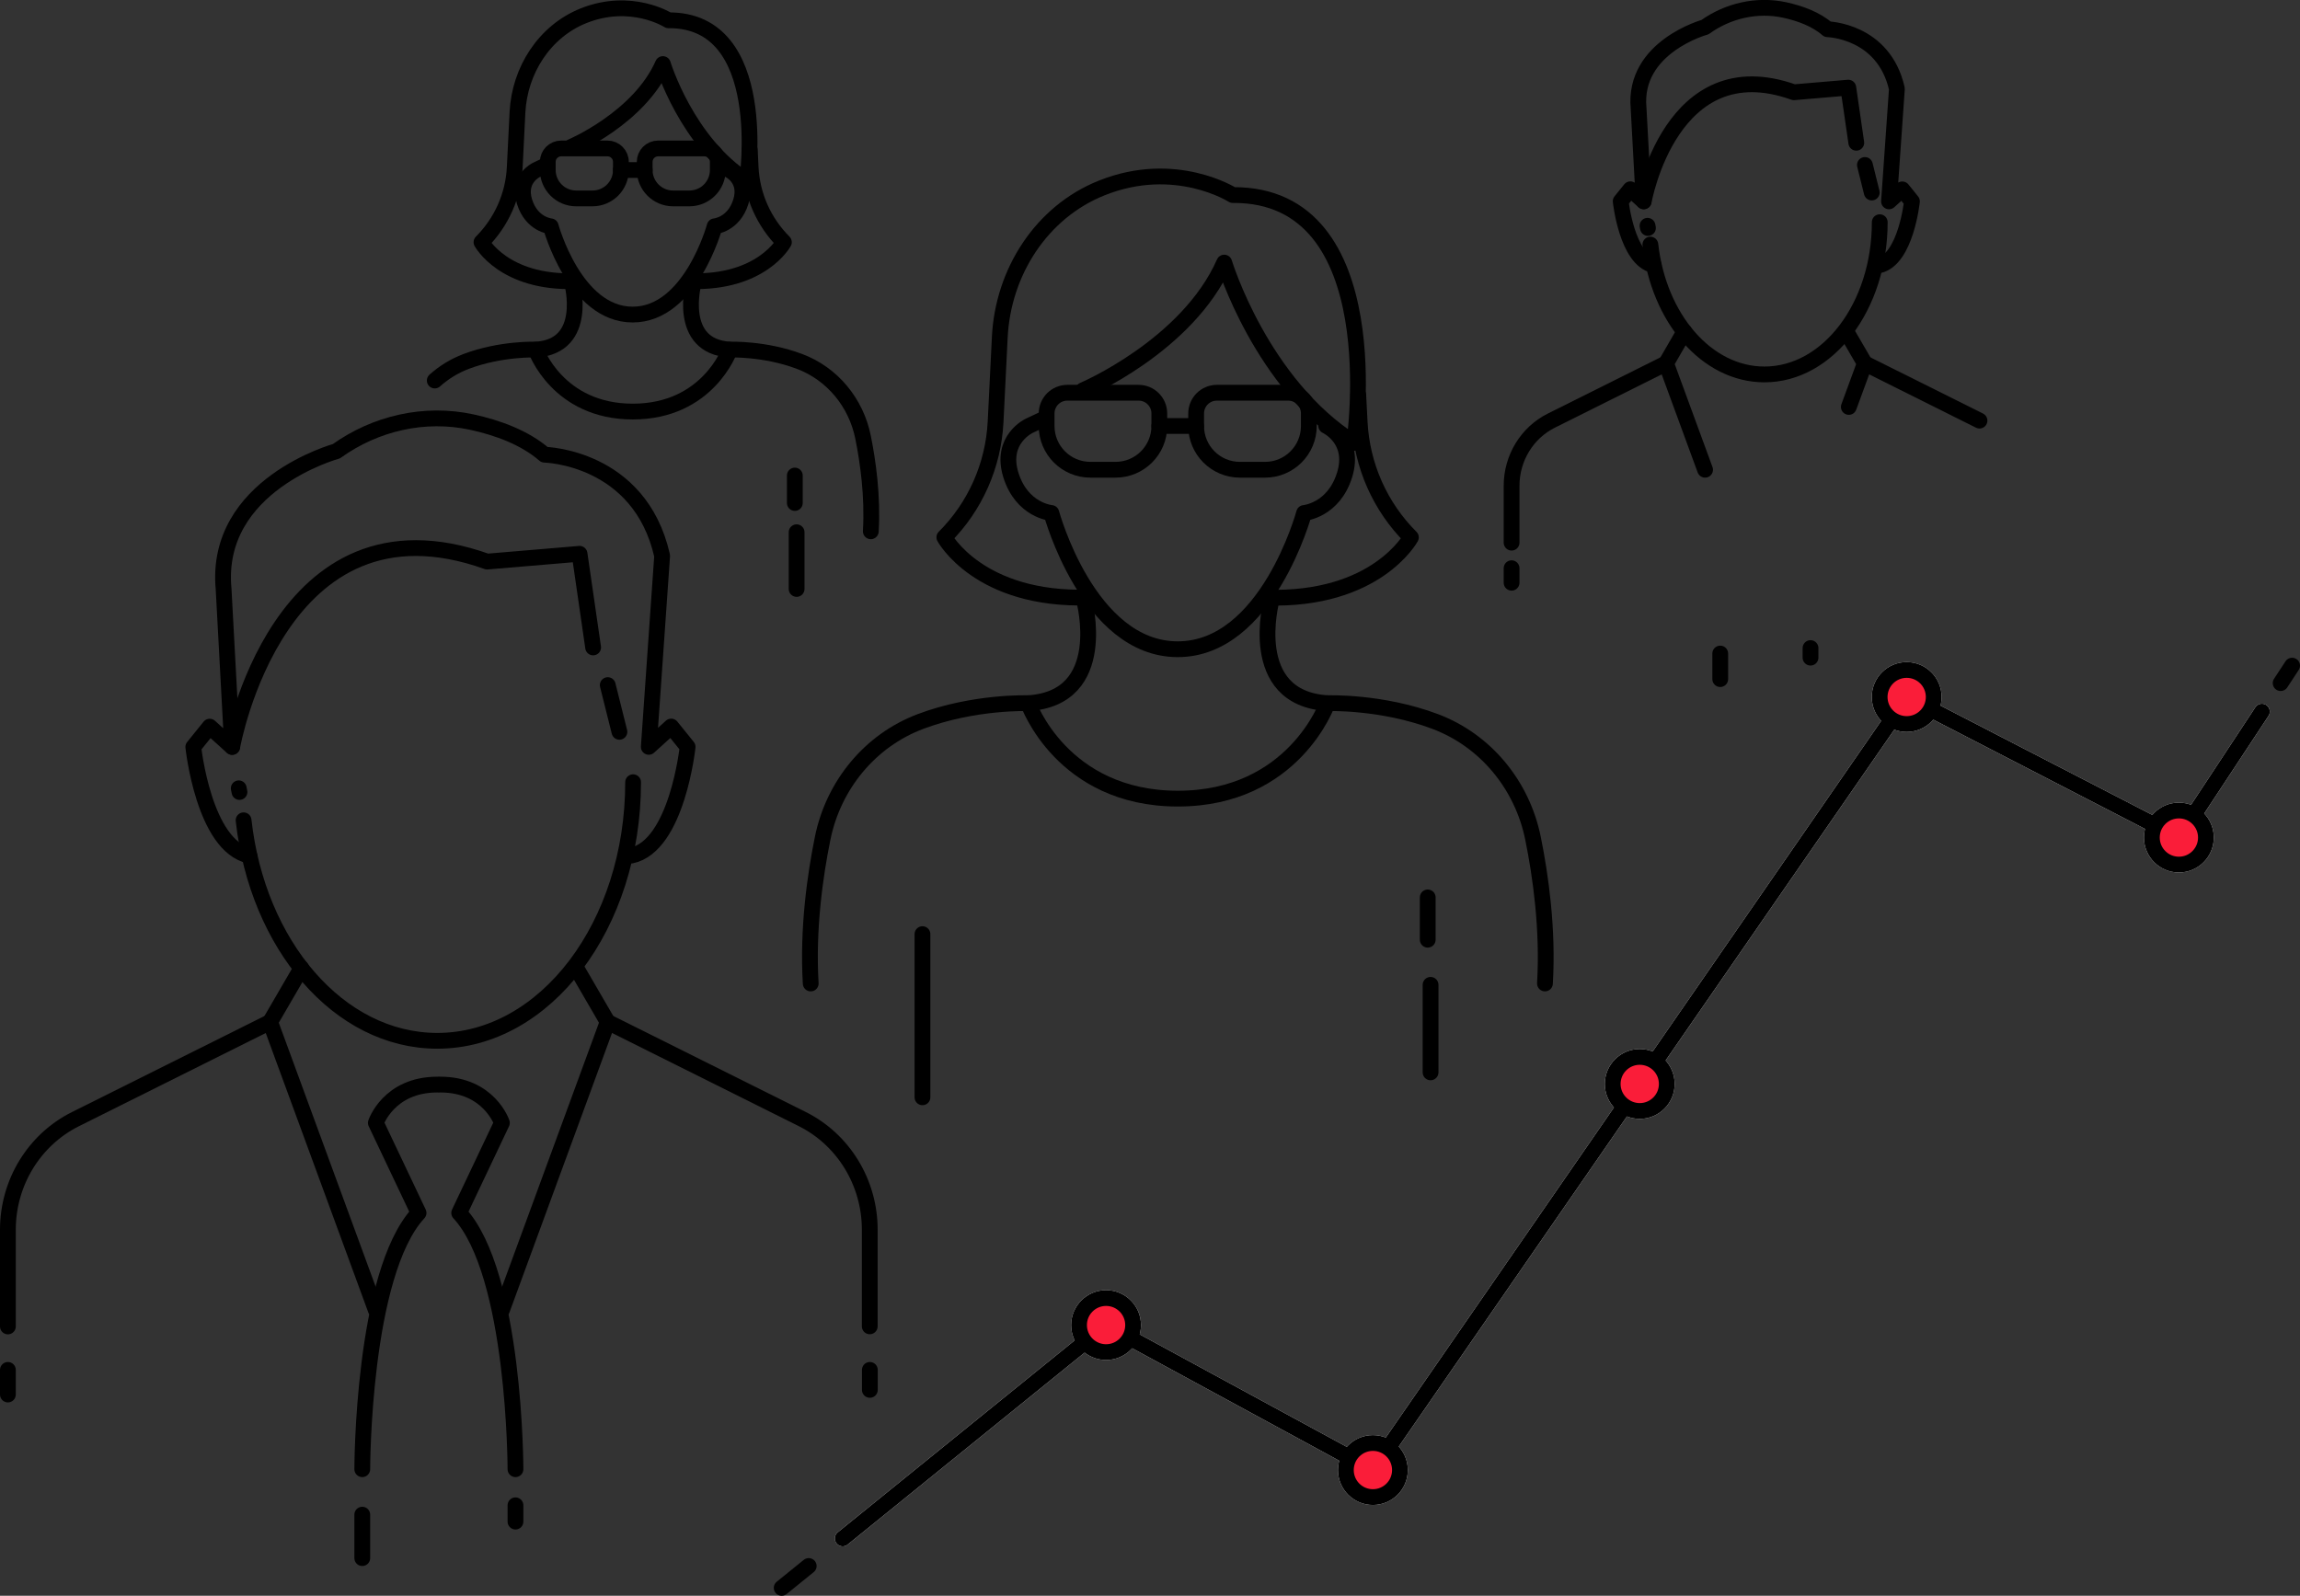<svg xmlns="http://www.w3.org/2000/svg" id="Layer_2" data-name="Layer 2" viewBox="0 0 218.59 151.68"><rect x="0" y="0" width="218.59" height="151.68" fill="#333333" stroke="none"/><g id="Layer_1-2" data-name="Layer 1"><g><g><path d="m102.94,37.09s9.91-4.2,13.41-12.13c0,0,3.5,11.55,12.36,17.14,0,0,3.5-23.68-11.55-23.56,0,0-5.45-3.48-12.46-.67-5.73,2.29-9.37,8-9.68,14.16l-.4,8.07c-.21,4.14-1.94,8.05-4.87,10.97,0,0,3.27,6.06,13.76,5.72" style="fill: none; stroke: #000; stroke-linecap: round; stroke-linejoin: round; stroke-width: 1.5px;"></path><path d="m126.04,40.47s2.8,1.28,1.75,4.67c-1.05,3.38-3.85,3.62-3.85,3.62,0,0-3.5,12.95-12.01,12.95s-12.01-12.95-12.01-12.95c0,0-2.8-.23-3.85-3.62-1.05-3.38,1.75-4.67,1.75-4.67l1.19-.56" style="fill: none; stroke: #000; stroke-linecap: round; stroke-linejoin: round; stroke-width: 1.5px;"></path><path d="m129.09,37.55l.13,2.56c.21,4.14,1.94,8.05,4.87,10.97h0s-3.27,6.06-13.76,5.72" style="fill: none; stroke: #000; stroke-linecap: round; stroke-linejoin: round; stroke-width: 1.5px;"></path><path d="m103.03,57.04s2.53,9.31-5.31,9.8c0,0-5.11-.19-10.24,1.74-4.8,1.81-8.26,6.04-9.29,11.07-.73,3.58-1.45,8.68-1.14,13.83" style="fill: none; stroke: #000; stroke-linecap: round; stroke-linejoin: round; stroke-width: 1.5px;"></path><path d="m120.85,57.04s-2.53,9.31,5.31,9.8c0,0,5.11-.19,10.24,1.74,4.8,1.81,8.26,6.04,9.29,11.07.73,3.58,1.45,8.68,1.14,13.83" style="fill: none; stroke: #000; stroke-linecap: round; stroke-linejoin: round; stroke-width: 1.5px;"></path><path d="m126.16,66.84s-3.19,9.07-14.22,9.07-14.22-9.07-14.22-9.07" style="fill: none; stroke: #000; stroke-linecap: round; stroke-linejoin: round; stroke-width: 1.5px;"></path><line x1="87.67" y1="88.79" x2="87.67" y2="104.3" style="fill: none; stroke: #000; stroke-linecap: round; stroke-linejoin: round; stroke-width: 1.5px;"></line><line x1="135.96" y1="93.61" x2="135.96" y2="101.93" style="fill: none; stroke: #000; stroke-linecap: round; stroke-linejoin: round; stroke-width: 1.5px;"></line><line x1="135.69" y1="89.32" x2="135.69" y2="85.3" style="fill: none; stroke: #000; stroke-linecap: round; stroke-linejoin: round; stroke-width: 1.5px;"></line><path d="m106.01,44.65h-2.38c-2.3,0-4.16-1.86-4.16-4.16v-1.19c0-1.09.88-1.97,1.97-1.97h6.77c1.09,0,1.97.88,1.97,1.97v1.19c0,2.3-1.86,4.16-4.16,4.16Z" style="fill: none; stroke: #000; stroke-linecap: round; stroke-linejoin: round; stroke-width: 1.5px;"></path><path d="m120.22,44.65h-2.38c-2.3,0-4.16-1.86-4.16-4.16v-1.19c0-1.09.88-1.97,1.97-1.97h6.77c1.09,0,1.97.88,1.97,1.97v1.19c0,2.3-1.86,4.16-4.16,4.16Z" style="fill: none; stroke: #000; stroke-linecap: round; stroke-linejoin: round; stroke-width: 1.5px;"></path><line x1="110.18" y1="40.49" x2="113.67" y2="40.49" style="fill: none; stroke: #000; stroke-linecap: round; stroke-linejoin: round; stroke-width: 1.5px;"></line></g><g><path d="m60.17,74.35c0,13.57-8.33,24.58-18.61,24.58-9.35,0-17.09-9.1-18.41-20.96" style="fill: none; stroke: #000; stroke-linecap: round; stroke-linejoin: round; stroke-width: 1.5px;"></path><polyline points="35.71 124.5 25.67 97.14 28.64 92.03" style="fill: none; stroke: #000; stroke-linecap: round; stroke-linejoin: round; stroke-width: 1.5px;"></polyline><path d="m34.43,139.65s0-18.58,5.35-24.36l-4.06-8.56s1.21-3.64,5.85-3.64" style="fill: none; stroke: #000; stroke-linecap: round; stroke-linejoin: round; stroke-width: 1.5px;"></path><path d="m.75,126.08v-9.19c0-4.47,2.49-8.55,6.41-10.51l18.5-9.23" style="fill: none; stroke: #000; stroke-linecap: round; stroke-linejoin: round; stroke-width: 1.5px;"></path><path d="m57.75,97.14l18.5,9.23c3.92,1.96,6.41,6.04,6.41,10.51v9.19" style="fill: none; stroke: #000; stroke-linecap: round; stroke-linejoin: round; stroke-width: 1.5px;"></path><polyline points="47.71 124.5 57.75 97.14 54.78 92.03" style="fill: none; stroke: #000; stroke-linecap: round; stroke-linejoin: round; stroke-width: 1.5px;"></polyline><path d="m48.99,139.65s0-18.58-5.35-24.36l4.06-8.56s-1.21-3.64-5.85-3.64" style="fill: none; stroke: #000; stroke-linecap: round; stroke-linejoin: round; stroke-width: 1.5px;"></path><path d="m60.02,81.32c4.34-.93,5.33-10.33,5.33-10.33l-1.56-1.93-2.13,1.93,1.27-18.16c-2.13-9.43-11.18-9.61-11.18-9.61-1.87-1.62-4.43-2.56-6.91-3.1-4.48-.97-9.15.1-12.87,2.77,0,0-11.64,3.19-10.72,13.08l.81,15.03-2.13-1.93-1.56,1.93s.99,9.4,5.33,10.33" style="fill: none; stroke: #000; stroke-linecap: round; stroke-linejoin: round; stroke-width: 1.5px;"></path><path d="m22.07,70.99s4.36-24.72,24.23-17.61l8.78-.74,1.29,8.9" style="fill: none; stroke: #000; stroke-linecap: round; stroke-linejoin: round; stroke-width: 1.5px;"></path><line x1="57.76" y1="65.12" x2="58.87" y2="69.56" style="fill: none; stroke: #000; stroke-linecap: round; stroke-linejoin: round; stroke-width: 1.5px;"></line><line x1="82.67" y1="130.21" x2="82.67" y2="132.11" style="fill: none; stroke: #000; stroke-linecap: round; stroke-linejoin: round; stroke-width: 1.5px;"></line><line x1=".75" y1="130.21" x2=".75" y2="132.55" style="fill: none; stroke: #000; stroke-linecap: round; stroke-linejoin: round; stroke-width: 1.5px;"></line><line x1="34.43" y1="143.97" x2="34.43" y2="148.1" style="fill: none; stroke: #000; stroke-linecap: round; stroke-linejoin: round; stroke-width: 1.5px;"></line><line x1="22.76" y1="75.28" x2="22.69" y2="74.93" style="fill: none; stroke: #000; stroke-linecap: round; stroke-linejoin: round; stroke-width: 1.5px;"></line><line x1="48.99" y1="143.08" x2="48.99" y2="144.63" style="fill: none; stroke: #000; stroke-linecap: round; stroke-linejoin: round; stroke-width: 1.5px;"></line></g><g><path d="m178.65,21.12c0,7.99-4.91,14.47-10.96,14.47-5.5,0-10.06-5.36-10.84-12.34" style="fill: none; stroke: #000; stroke-linecap: round; stroke-linejoin: round; stroke-width: 1.5px;"></path><polyline points="162.05 44.65 158.34 34.54 160.08 31.53" style="fill: none; stroke: #000; stroke-linecap: round; stroke-linejoin: round; stroke-width: 1.5px;"></polyline><path d="m143.66,51.58v-5.41c0-2.63,1.47-5.04,3.78-6.19l10.9-5.44" style="fill: none; stroke: #000; stroke-linecap: round; stroke-linejoin: round; stroke-width: 1.5px;"></path><line x1="177.23" y1="34.54" x2="188.13" y2="39.98" style="fill: none; stroke: #000; stroke-linecap: round; stroke-linejoin: round; stroke-width: 1.5px;"></line><polyline points="175.71 38.68 177.23 34.54 175.48 31.53" style="fill: none; stroke: #000; stroke-linecap: round; stroke-linejoin: round; stroke-width: 1.5px;"></polyline><path d="m178.57,25.22c2.56-.55,3.14-6.08,3.14-6.08l-.92-1.14-1.26,1.14.75-10.7c-1.25-5.55-6.59-5.66-6.59-5.66-1.1-.96-2.61-1.51-4.07-1.83-2.64-.57-5.39.06-7.58,1.63,0,0-6.85,1.88-6.31,7.7l.48,8.85-1.26-1.14-.92,1.14s.58,5.53,3.14,6.08" style="fill: none; stroke: #000; stroke-linecap: round; stroke-linejoin: round; stroke-width: 1.5px;"></path><path d="m156.22,19.14s2.57-14.56,14.27-10.37l5.17-.44.76,5.24" style="fill: none; stroke: #000; stroke-linecap: round; stroke-linejoin: round; stroke-width: 1.5px;"></path><line x1="177.24" y1="15.68" x2="177.89" y2="18.3" style="fill: none; stroke: #000; stroke-linecap: round; stroke-linejoin: round; stroke-width: 1.5px;"></line><line x1="143.66" y1="54.01" x2="143.66" y2="55.39" style="fill: none; stroke: #000; stroke-linecap: round; stroke-linejoin: round; stroke-width: 1.5px;"></line><line x1="163.49" y1="62.12" x2="163.49" y2="64.55" style="fill: none; stroke: #000; stroke-linecap: round; stroke-linejoin: round; stroke-width: 1.5px;"></line><line x1="156.62" y1="21.67" x2="156.58" y2="21.46" style="fill: none; stroke: #000; stroke-linecap: round; stroke-linejoin: round; stroke-width: 1.5px;"></line><line x1="172.07" y1="61.6" x2="172.07" y2="62.51" style="fill: none; stroke: #000; stroke-linecap: round; stroke-linejoin: round; stroke-width: 1.5px;"></line></g><g><path d="m54.31,13.95s6.43-2.72,8.69-7.86c0,0,2.27,7.48,8.01,11.11,0,0,2.27-15.35-7.48-15.27,0,0-3.53-2.25-8.08-.43-3.71,1.49-6.07,5.19-6.27,9.18l-.26,5.23c-.13,2.68-1.26,5.21-3.16,7.11,0,0,2.12,3.93,8.92,3.7" style="fill: none; stroke: #000; stroke-linecap: round; stroke-linejoin: round; stroke-width: 1.5px;"></path><path d="m69.28,16.15s1.81.83,1.13,3.02c-.68,2.19-2.49,2.34-2.49,2.34,0,0-2.27,8.39-7.79,8.39s-7.79-8.39-7.79-8.39c0,0-1.81-.15-2.49-2.34-.68-2.19,1.13-3.02,1.13-3.02l.77-.37" style="fill: none; stroke: #000; stroke-linecap: round; stroke-linejoin: round; stroke-width: 1.5px;"></path><path d="m71.26,14.25l.08,1.66c.13,2.68,1.26,5.21,3.16,7.11h0s-2.12,3.93-8.92,3.7" style="fill: none; stroke: #000; stroke-linecap: round; stroke-linejoin: round; stroke-width: 1.5px;"></path><path d="m54.37,26.88s1.64,6.04-3.44,6.35c0,0-3.31-.13-6.64,1.13-1.11.42-2.11,1.04-2.97,1.81" style="fill: none; stroke: #000; stroke-linecap: round; stroke-linejoin: round; stroke-width: 1.5px;"></path><path d="m65.92,26.88s-1.64,6.04,3.44,6.35c0,0,3.31-.13,6.64,1.13,3.11,1.17,5.36,3.92,6.02,7.18.47,2.32.94,5.63.74,8.96" style="fill: none; stroke: #000; stroke-linecap: round; stroke-linejoin: round; stroke-width: 1.5px;"></path><path d="m69.36,33.24s-2.07,5.88-9.22,5.88-9.22-5.88-9.22-5.88" style="fill: none; stroke: #000; stroke-linecap: round; stroke-linejoin: round; stroke-width: 1.5px;"></path><line x1="75.71" y1="50.59" x2="75.71" y2="55.98" style="fill: none; stroke: #000; stroke-linecap: round; stroke-linejoin: round; stroke-width: 1.5px;"></line><line x1="75.54" y1="47.81" x2="75.54" y2="45.2" style="fill: none; stroke: #000; stroke-linecap: round; stroke-linejoin: round; stroke-width: 1.5px;"></line><path d="m56.3,18.86h-1.54c-1.49,0-2.7-1.21-2.7-2.7v-.77c0-.71.57-1.28,1.28-1.28h4.39c.71,0,1.28.57,1.28,1.28v.77c0,1.49-1.21,2.7-2.7,2.7Z" style="fill: none; stroke: #000; stroke-linecap: round; stroke-linejoin: round; stroke-width: 1.5px;"></path><path d="m65.51,18.86h-1.54c-1.49,0-2.7-1.21-2.7-2.7v-.77c0-.71.57-1.28,1.28-1.28h4.39c.7,0,1.28.57,1.28,1.28v.77c0,1.49-1.21,2.7-2.7,2.7Z" style="fill: none; stroke: #000; stroke-linecap: round; stroke-linejoin: round; stroke-width: 1.5px;"></path><line x1="59" y1="16.16" x2="61.27" y2="16.16" style="fill: none; stroke: #000; stroke-linecap: round; stroke-linejoin: round; stroke-width: 1.5px;"></line></g><polyline points="80.09 146.23 105.12 125.95 130.48 139.73 181.21 66.33" style="fill: none; stroke: #fff; stroke-linecap: round; stroke-miterlimit: 10; stroke-width: 1.5px;"></polyline><polyline points="181.2 66.25 207.08 79.61 214.97 67.64" style="fill: none; stroke: #fff; stroke-linecap: round; stroke-miterlimit: 10; stroke-width: 1.5px;"></polyline><circle cx="105.12" cy="125.95" r="2.57" style="fill: #fa1d39; stroke-width: 0px;"></circle><circle cx="105.12" cy="125.95" r="2.57" style="fill: none; stroke: #fff; stroke-linecap: round; stroke-linejoin: round; stroke-width: 1.5px;"></circle><path d="m133.05,139.73c0,1.42-1.15,2.57-2.57,2.57s-2.57-1.15-2.57-2.57,1.15-2.57,2.57-2.57,2.57,1.15,2.57,2.57Z" style="fill: #fa1d39; stroke-width: 0px;"></path><path d="m133.05,139.73c0,1.42-1.15,2.57-2.57,2.57s-2.57-1.15-2.57-2.57,1.15-2.57,2.57-2.57,2.57,1.15,2.57,2.57Z" style="fill: none; stroke: #fff; stroke-linecap: round; stroke-linejoin: round; stroke-width: 1.5px;"></path><circle cx="155.84" cy="103.03" r="2.57" style="fill: #fa1d39; stroke-width: 0px;"></circle><circle cx="155.84" cy="103.03" r="2.57" style="fill: none; stroke: #fff; stroke-linecap: round; stroke-linejoin: round; stroke-width: 1.5px;"></circle><path d="m183.78,66.25c0,1.42-1.15,2.57-2.57,2.57s-2.57-1.15-2.57-2.57,1.15-2.57,2.57-2.57,2.57,1.15,2.57,2.57Z" style="fill: #fa1d39; stroke-width: 0px;"></path><path d="m183.78,66.25c0,1.42-1.15,2.57-2.57,2.57s-2.57-1.15-2.57-2.57,1.15-2.57,2.57-2.57,2.57,1.15,2.57,2.57Z" style="fill: none; stroke: #fff; stroke-linecap: round; stroke-linejoin: round; stroke-width: 1.5px;"></path><circle cx="207.08" cy="79.61" r="2.57" style="fill: #fa1d39; stroke-width: 0px;"></circle><circle cx="207.08" cy="79.61" r="2.57" style="fill: none; stroke: #fff; stroke-linecap: round; stroke-linejoin: round; stroke-width: 1.5px;"></circle><polyline points="80.09 146.23 105.12 125.95 130.48 139.73 181.21 66.33" style="fill: none; stroke: #000; stroke-linecap: round; stroke-miterlimit: 10; stroke-width: 1.5px;"></polyline><line x1="74.29" y1="150.93" x2="76.86" y2="148.85" style="fill: none; stroke: #000; stroke-linecap: round; stroke-miterlimit: 10; stroke-width: 1.5px;"></line><circle cx="105.12" cy="125.95" r="2.57" style="fill: #fa1d39; stroke-width: 0px;"></circle><circle cx="105.12" cy="125.95" r="2.57" style="fill: none; stroke: #000; stroke-linecap: round; stroke-linejoin: round; stroke-width: 1.5px;"></circle><path d="m133.05,139.73c0,1.42-1.15,2.57-2.57,2.57s-2.57-1.15-2.57-2.57,1.15-2.57,2.57-2.57,2.57,1.15,2.57,2.57Z" style="fill: #fa1d39; stroke-width: 0px;"></path><path d="m133.05,139.73c0,1.42-1.15,2.57-2.57,2.57s-2.57-1.15-2.57-2.57,1.15-2.57,2.57-2.57,2.57,1.15,2.57,2.57Z" style="fill: none; stroke: #000; stroke-linecap: round; stroke-linejoin: round; stroke-width: 1.5px;"></path><circle cx="155.84" cy="103.03" r="2.57" style="fill: #fa1d39; stroke-width: 0px;"></circle><circle cx="155.84" cy="103.03" r="2.57" style="fill: none; stroke: #000; stroke-linecap: round; stroke-linejoin: round; stroke-width: 1.5px;"></circle><line x1="216.75" y1="64.93" x2="217.84" y2="63.27" style="fill: none; stroke: #000; stroke-linecap: round; stroke-miterlimit: 10; stroke-width: 1.5px;"></line><polyline points="181.2 66.25 207.08 79.61 214.97 67.64" style="fill: none; stroke: #000; stroke-linecap: round; stroke-miterlimit: 10; stroke-width: 1.5px;"></polyline><path d="m183.78,66.25c0,1.42-1.15,2.57-2.57,2.57s-2.57-1.15-2.57-2.57,1.15-2.57,2.57-2.57,2.57,1.15,2.57,2.57Z" style="fill: #fa1d39; stroke-width: 0px;"></path><path d="m183.78,66.25c0,1.42-1.15,2.57-2.57,2.57s-2.57-1.15-2.57-2.57,1.15-2.57,2.57-2.57,2.57,1.15,2.57,2.57Z" style="fill: none; stroke: #000; stroke-linecap: round; stroke-linejoin: round; stroke-width: 1.5px;"></path><circle cx="207.08" cy="79.61" r="2.57" style="fill: #fa1d39; stroke-width: 0px;"></circle><circle cx="207.08" cy="79.61" r="2.57" style="fill: none; stroke: #000; stroke-linecap: round; stroke-linejoin: round; stroke-width: 1.5px;"></circle></g></g></svg>